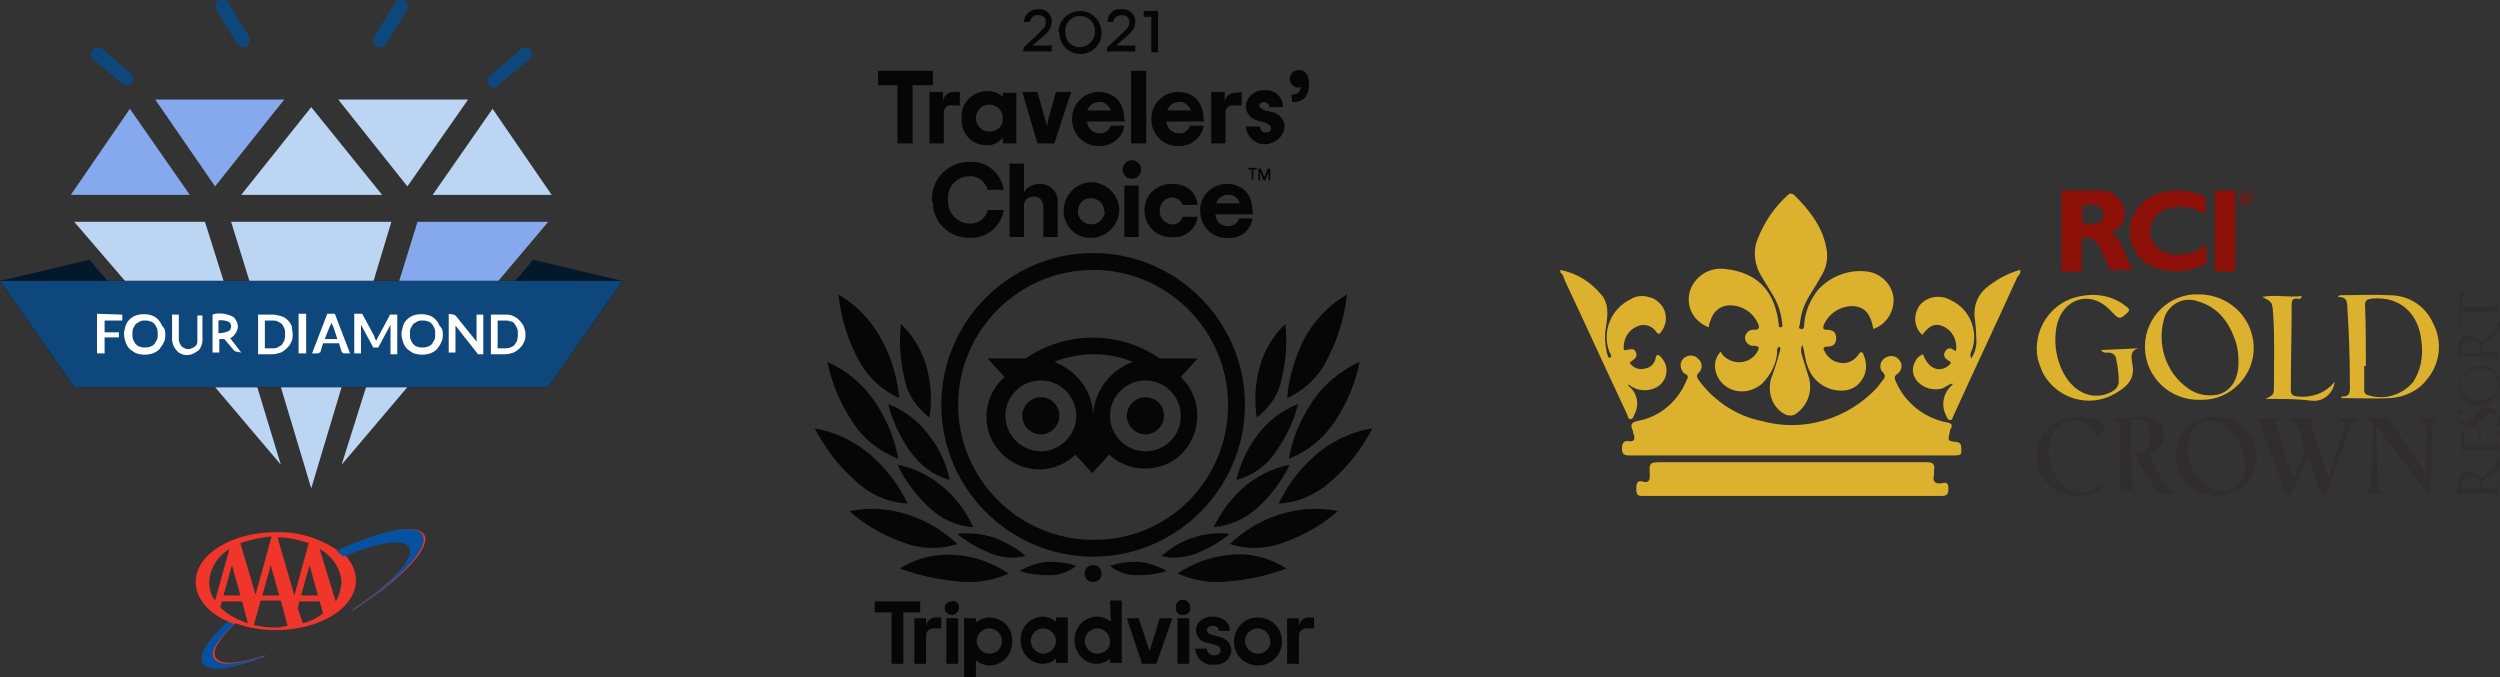 <?xml version="1.0" encoding="utf-8"?>
<!-- Generator: Adobe Illustrator 25.4.1, SVG Export Plug-In . SVG Version: 6.00 Build 0)  -->
<svg version="1.1" id="Capa_1" xmlns="http://www.w3.org/2000/svg" xmlns:xlink="http://www.w3.org/1999/xlink" x="0px" y="0px"
	 viewBox="0 0 296.4 80.3" style="enable-background:new 0 0 296.4 80.3;" xml:space="preserve">
<rect x="0" y="0" width="296.4" height="80.3" fill="#333333" stroke="none"/>
<style type="text/css">
	.st0{fill:#0E477B;}
	.st1{fill:#85A9EC;}
	.st2{fill:#BCD5F3;}
	.st3{fill:#03192B;}
	.st4{fill:#F0362A;}
	.st5{fill:#FFFFFF;}
	.st6{fill:#0751A1;}
	.st7{fill:#070606;}
	.st8{fill-rule:evenodd;clip-rule:evenodd;fill:#DCB12D;}
	.st9{fill-rule:evenodd;clip-rule:evenodd;fill:#312D2E;}
	.st10{fill-rule:evenodd;clip-rule:evenodd;fill:#8D1009;}
</style>
<path class="st0" d="M44.7,5.5c0.4,0.2,0.9,0.1,1.1-0.3l0,0l0,0l2.5-4.1c0.2-0.4,0-0.9-0.4-1.1l0,0c-0.3-0.2-0.8-0.1-1,0.2l-2.5,4.1
	C44.2,4.8,44.3,5.3,44.7,5.5L44.7,5.5z"/>
<path class="st0" d="M29.2,5.5c-0.4,0.2-0.9,0.1-1.1-0.3l0,0l0,0l-2.5-4.1c-0.2-0.4,0-0.9,0.4-1.1l0,0c0.3-0.2,0.8-0.1,1,0.2
	l2.5,4.1C29.7,4.8,29.6,5.2,29.2,5.5L29.2,5.5z"/>
<path class="st0" d="M14.6,10c0.4,0.2,0.9,0.1,1.1-0.3c0.2-0.3,0.1-0.7-0.1-0.9l0,0L12,5.7c-0.4-0.2-0.9-0.1-1.1,0.3
	c-0.2,0.3-0.1,0.7,0.1,1L14.6,10z"/>
<path class="st0" d="M59.1,10.1L62.8,7c0.3-0.3,0.4-0.8,0.1-1.1c-0.3-0.3-0.8-0.4-1.1-0.1l0,0l0,0l-3.6,3.1
	c-0.4,0.2-0.5,0.7-0.3,1.1c0.2,0.4,0.7,0.5,1.1,0.3C59,10.2,59.1,10.2,59.1,10.1L59.1,10.1z"/>
<polygon class="st1" points="59,33.4 65,26.3 49.5,26.3 47.3,33.4 "/>
<polygon class="st2" points="14.9,33.4 8.8,26.3 24.3,26.3 26.6,33.6 "/>
<polygon class="st2" points="55.5,11.8 40.1,11.8 48.3,22.1 "/>
<polygon class="st1" points="18.4,11.8 33.7,11.8 25.5,22.1 "/>
<polygon class="st2" points="65.4,23.1 58.4,12.9 51.3,23.1 "/>
<polygon class="st1" points="8.4,23.1 15.4,12.9 22.5,23.1 "/>
<polygon class="st2" points="36.9,12.7 28.6,23.1 36.9,23.1 45.3,23.1 "/>
<polygon class="st2" points="36.9,26.3 27.4,26.3 29.6,33.4 44.2,33.6 46.4,26.3 "/>
<polygon class="st2" points="40.5,55.1 48.3,45.9 43.4,45.9 "/>
<polygon class="st2" points="33.3,55.1 25.5,45.9 30.5,45.9 "/>
<polygon class="st2" points="33.3,45.9 36.9,57.9 40.5,45.9 "/>
<polygon class="st3" points="73,33.6 73.8,33.3 63.2,30.8 61,33.4 "/>
<polygon class="st3" points="8.5,33.7 0,33.3 10.6,30.8 13,33.6 "/>
<path d="M65,45.9H8.8L0,33.3h73.8L65,45.9z M9,45.4h55.8l8.1-11.6h-72L9,45.4z"/>
<path class="st4" d="M50.3,63.4c-0.8-1.4-5-0.5-10.2,1.9l0,0c-2.2-1.5-4.8-2.3-7.4-2.2c-5.2,0-9.5,2.6-9.5,5.9c0,2,1.6,3.8,4.1,4.8
	l-0.2-0.1c-2.3,2.1-3.4,3.9-2.9,4.8c0.6,1.1,3.5,0.8,7.2-0.7v-0.1c-3,1-5.2,1.2-5.8,0.3s0.5-2.3,2.3-4.1l-0.4-0.2h-0.1
	c1.7,0.7,3.5,1,5.3,1c5.2,0,9.5-2.6,9.5-5.9c0-1.2-0.6-2.3-1.4-3.1c0,0,0.1,0,0.1,0.1c4-1.7,7.1-2.2,7.8-1.1
	c0.8,1.3-2.2,4.4-6.9,7.6v0.1C47.5,68.8,51.2,64.9,50.3,63.4z M37.7,70.6h-2l1-3.6L37.7,70.6z M32.2,63.6l-1.9,6.9l0,0l-1.8-6.1
	C29.7,64,30.9,63.7,32.2,63.6z M33.1,70.6h-2l1-3.6L33.1,70.6z M28.5,70.6h-2l1-3.6L28.5,70.6z M24.8,69c0.1-1.6,1-3.1,2.4-3.9
	l-1.7,6.1C25,70.6,24.8,69.8,24.8,69z M29.4,73.9c-1.2-0.4-2.4-1-3.3-1.9l0.2-0.7h2.4L29.4,73.9L29.4,73.9z M32.6,74.4
	c-0.8,0-1.7-0.1-2.5-0.3l0.8-2.9h2.4l0.8,3C33.6,74.3,33.1,74.4,32.6,74.4L32.6,74.4z M34.9,70.6l-2-6.9c1.3,0,2.5,0.3,3.7,0.7
	L34.9,70.6L34.9,70.6z M35.9,73.9l-0.6-1.8l0.2-0.8h2.4l0.4,1.4C37.6,73.3,36.7,73.7,35.9,73.9L35.9,73.9z M39.8,71.3l-1.9-6.2
	c1.5,0.8,2.5,2.3,2.6,4C40.4,69.9,40.2,70.7,39.8,71.3L39.8,71.3z"/>
<polygon class="st0" points="0,33.3 8.8,45.9 65,45.9 73.8,33.3 "/>
<path class="st5" d="M14.5,37.3V38h-2.1v1.4h1.7V40h-1.7v1.9h-0.9v-4.7L14.5,37.3L14.5,37.3z"/>
<path class="st5" d="M34.7,39.6c0,0.3,0,0.7-0.2,1c-0.1,0.3-0.3,0.5-0.5,0.7s-0.5,0.4-0.7,0.5c-0.3,0.1-0.7,0.2-1,0.2h-1.7v-4.7h1.8
	c0.3,0,0.6,0.1,1,0.2c0.6,0.2,1,0.7,1.2,1.2C34.6,39,34.7,39.3,34.7,39.6z M33.8,39.6c0-0.2,0-0.5-0.1-0.7s-0.2-0.4-0.3-0.5
	s-0.3-0.2-0.5-0.3S32.5,38,32.3,38h-0.9v3.3h0.9c0.2,0,0.4,0,0.6-0.1c0.2-0.1,0.3-0.2,0.5-0.3c0.1-0.2,0.2-0.3,0.3-0.5
	C33.8,40.1,33.8,39.8,33.8,39.6z"/>
<path class="st5" d="M36.3,41.9h-0.9v-4.7h0.9V41.9z"/>
<path class="st5" d="M41.5,41.9h-0.7c-0.1,0-0.1,0-0.2-0.1l-0.1-0.1l-0.3-1h-1.9l-0.3,1c0,0.1-0.1,0.1-0.1,0.1
	c-0.1,0-0.1,0.1-0.2,0.1H37l1.8-4.7h0.9L41.5,41.9z M38.5,40.2H40l-0.5-1.5l-0.1-0.2l-0.1-0.3c0,0.1,0,0.2-0.1,0.3
	c0,0.1-0.1,0.2-0.1,0.2L38.5,40.2z"/>
<path class="st5" d="M44.5,40.2l0.1,0.2l0.1-0.2c0-0.1,0.1-0.1,0.1-0.2l1.4-2.6v-0.1c0,0,0,0,0.1,0h0.8V42h-0.8v-3.3
	c0-0.1,0-0.1,0-0.2l-1.4,2.6c0,0.1-0.1,0.1-0.1,0.1c-0.1,0-0.1,0-0.2,0h-0.1c-0.1,0-0.1,0-0.2,0c-0.1,0-0.1-0.1-0.1-0.1l-1.4-2.6
	v3.4H42v-4.7h0.8h0.1l0.1,0.1l1.4,2.6C44.4,40.1,44.4,40.1,44.5,40.2z"/>
<path class="st5" d="M52.5,39.6c0,0.3,0,0.7-0.2,1c-0.1,0.3-0.3,0.5-0.5,0.8c-0.2,0.2-0.5,0.4-0.8,0.5c-0.6,0.2-1.3,0.2-1.9,0
	c-0.3-0.1-0.5-0.3-0.8-0.5c-0.2-0.2-0.4-0.5-0.5-0.8s-0.2-0.7-0.2-1s0.1-0.6,0.2-1c0.2-0.6,0.7-1,1.2-1.2c0.6-0.2,1.3-0.2,1.9,0
	c0.6,0.2,1,0.7,1.2,1.2C52.5,39,52.5,39.3,52.5,39.6z M51.6,39.6c0-0.2,0-0.5-0.1-0.7s-0.2-0.4-0.3-0.5s-0.3-0.3-0.5-0.3
	C50.5,38,50.3,38,50.1,38c-0.2,0-0.4,0-0.6,0.1c-0.2,0.1-0.3,0.2-0.5,0.3c-0.1,0.2-0.2,0.3-0.3,0.5s-0.1,0.5-0.1,0.7s0,0.5,0.1,0.7
	s0.2,0.4,0.3,0.5s0.3,0.3,0.5,0.3c0.2,0.1,0.4,0.1,0.6,0.1c0.4,0,0.8-0.1,1.1-0.4c0.1-0.2,0.2-0.3,0.3-0.5
	C51.6,40.1,51.6,39.8,51.6,39.6z"/>
<path class="st5" d="M19.6,39.6c0,0.3,0,0.7-0.2,1c-0.1,0.3-0.3,0.5-0.5,0.8c-0.2,0.2-0.5,0.4-0.8,0.5c-0.6,0.2-1.3,0.2-1.9,0
	c-0.3-0.1-0.5-0.3-0.8-0.5c-0.2-0.2-0.4-0.5-0.5-0.8s-0.2-0.7-0.2-1s0.1-0.6,0.2-1c0.2-0.6,0.7-1,1.2-1.2c0.6-0.2,1.3-0.2,1.9,0
	s1,0.7,1.2,1.2C19.6,39,19.6,39.3,19.6,39.6z M18.7,39.6c0-0.2,0-0.5-0.1-0.7s-0.2-0.4-0.3-0.5c-0.1-0.1-0.3-0.3-0.5-0.3
	C17.6,38,17.4,38,17.2,38s-0.4,0-0.6,0.1s-0.3,0.2-0.5,0.3c-0.1,0.2-0.2,0.3-0.3,0.5s-0.1,0.5-0.1,0.7s0,0.5,0.1,0.7
	s0.2,0.4,0.3,0.5s0.3,0.3,0.5,0.3c0.2,0.1,0.4,0.1,0.6,0.1c0.4,0,0.8-0.1,1.1-0.4c0.1-0.2,0.2-0.3,0.3-0.5
	C18.7,40.1,18.7,39.8,18.7,39.6z"/>
<path class="st5" d="M53.8,37.3L53.8,37.3L53.8,37.3l0.2,0.1l2.5,3.1v-3.2h0.8V42h-0.4c-0.1,0-0.1,0-0.2,0c-0.1,0-0.1-0.1-0.1-0.1
	L54,38.6v3.2h-0.8v-4.6L53.8,37.3z"/>
<path class="st5" d="M62.3,39.6c0,0.3,0,0.7-0.2,1c-0.1,0.3-0.3,0.5-0.5,0.7s-0.5,0.4-0.7,0.5c-0.3,0.1-0.7,0.2-1,0.2h-1.7v-4.7h1.7
	c0.3,0,0.7,0,1,0.2c0.3,0.1,0.5,0.3,0.7,0.5s0.4,0.5,0.5,0.7C62.2,39,62.3,39.3,62.3,39.6z M61.4,39.6c0-0.2,0-0.5-0.1-0.7
	s-0.2-0.4-0.3-0.5c-0.1-0.2-0.3-0.3-0.5-0.3C60.3,38,60.1,38,59.9,38H59v3.3h0.9c0.4,0,0.8-0.1,1.1-0.4c0.1-0.2,0.2-0.3,0.3-0.5
	C61.4,40,61.4,39.8,61.4,39.6L61.4,39.6L61.4,39.6z"/>
<path class="st5" d="M22.2,42.1c-0.4,0-0.7-0.1-1-0.3c-0.5-0.4-0.8-1-0.8-1.6v-2.9h0.8v2.9c0,0.4,0.2,0.8,0.5,1
	c0.2,0.1,0.4,0.2,0.6,0.2c0.3,0,0.7-0.2,0.9-0.4c0.2-0.2,0.2-0.4,0.2-0.6v-3H24v3c0,0.4-0.2,0.8-0.4,1.1
	C23.2,41.8,22.7,42.1,22.2,42.1z"/>
<path class="st5" d="M28.6,41.8l-1.3-1.7c0.2-0.1,0.3-0.2,0.4-0.3c0.3-0.3,0.5-0.7,0.5-1.1c0-0.4-0.2-0.8-0.5-1.1
	c-0.7-0.4-1.5-0.5-2.2-0.4l-0.3,0.1v4.5H26v-1.6c0.2,0,0.4,0,0.6,0l1.1,1.3c0.1,0.1,0.2,0.2,0.4,0.2L28.6,41.8z M25.9,39.5V38
	c0.4-0.1,0.9,0,1.3,0.2c0.1,0.1,0.2,0.3,0.2,0.5s-0.1,0.4-0.2,0.5C26.8,39.4,26.4,39.5,25.9,39.5z"/>
<path class="st6" d="M48.5,64.9c0.8,1.3-2.2,4.4-6.9,7.6v0.1c5.7-3.8,9.4-7.6,8.5-9.2c-0.8-1.4-5-0.5-10.2,1.9l0.8,0.7
	C44.8,64.3,47.9,63.8,48.5,64.9z"/>
<path class="st6" d="M24,78.6c0.6,1.1,3.5,0.8,7.2-0.7v-0.1c-3,1-5.2,1.2-5.8,0.3s0.5-2.3,2.4-4.1l0,0L27,73.7
	C24.7,75.8,23.5,77.6,24,78.6z"/>
<path class="st7" d="M121.4,5.6l1.9-1.8c0.5-0.5,0.7-0.7,0.7-1.2s-0.4-0.8-0.8-0.8l0,0h-0.1c-0.5-0.1-0.9,0.3-1,0.8l0,0l0,0h-0.7
	c0-0.9,0.8-1.5,1.6-1.5h0.1c0.8-0.1,1.5,0.5,1.6,1.3c0,0.1,0,0.1,0,0.2c0,0.6-0.4,1.2-0.9,1.6l-1.4,1.2h2.3v0.7h-3.4L121.4,5.6z"/>
<path class="st7" d="M129.8,3.8c0.1-1-0.6-1.8-1.6-1.9s-1.8,0.6-1.9,1.6v0.1v0.2c0,1,0.7,1.8,1.7,1.8c0.9,0,1.7-0.7,1.8-1.6
	C129.8,3.9,129.8,3.9,129.8,3.8z M125.5,3.8c0-1.4,1.2-2.5,2.6-2.5s2.5,1.2,2.5,2.6s-1.1,2.5-2.5,2.5s-2.5-1.1-2.5-2.5V3.8H125.5z"
	/>
<path class="st7" d="M131.3,5.6l1.9-1.8c0.5-0.5,0.7-0.7,0.7-1.2s-0.4-0.8-0.8-0.8l0,0H133c-0.5,0-1,0.3-1,0.8l0,0l0,0h-0.7
	c0-0.9,0.7-1.6,1.6-1.5h0.1c0.8-0.1,1.5,0.5,1.6,1.3c0,0.1,0,0.1,0,0.2c0,0.6-0.4,1.2-0.9,1.6l-1.4,1.2h2.3v0.7h-3.4L131.3,5.6
	L131.3,5.6z"/>
<polygon class="st7" points="136.5,2 135.6,2 135.6,1.3 137.3,1.3 137.3,6.2 136.5,6.2 "/>
<path class="st7" d="M135.8,53.5c-2.3,0-4.2-1.9-4.2-4.2s1.9-4.2,4.2-4.2s4.2,1.9,4.2,4.2l0,0l0,0C140,51.6,138.2,53.5,135.8,53.5z
	 M129.6,49.1c-0.1-2.8-2-5.2-4.6-6.2c3-1.2,6.4-1.2,9.3,0C131.6,43.9,129.8,46.3,129.6,49.1z M123.4,53.5c-2.3,0-4.2-1.9-4.2-4.2
	s1.9-4.2,4.2-4.2s4.2,1.9,4.2,4.2l0,0l0,0C127.6,51.6,125.7,53.5,123.4,53.5L123.4,53.5z M140,44.7l2-2.2h-4.5
	c-4.8-3.3-11.1-3.3-15.9,0h-4.5l2,2.2c-2.6,2.3-2.9,6.2-0.6,8.8c2.3,2.6,6.2,2.9,8.8,0.6c0.1-0.1,0.1-0.1,0.2-0.2l0,0l2,2.2l2-2.2
	c2.5,2.3,6.5,2.2,8.8-0.3C142.6,51,142.5,47.1,140,44.7L140,44.7L140,44.7L140,44.7z M138,49.3c0,1.2-1,2.2-2.2,2.2s-2.2-1-2.2-2.2
	s1-2.2,2.2-2.2l0,0C137,47.1,138,48,138,49.3L138,49.3z M125.6,49.3c0,1.2-1,2.2-2.2,2.2s-2.2-1-2.2-2.2s1-2.2,2.2-2.2
	c0,0,0,0,0.1,0l0,0C124.6,47.1,125.6,48.1,125.6,49.3L125.6,49.3L125.6,49.3z M129.6,64c-8.8,0-16-7.2-16-16s7.2-16,16-16
	s16,7.2,16,16C145.6,56.9,138.5,64.1,129.6,64L129.6,64z M129.6,30c-9.9,0-18,8.1-18,18s8.1,18,18,18s18-8.1,18-18
	S139.5,30,129.6,30z"/>
<path class="st7" d="M119.6,68c-1.8-1.2-3.9-2-6.1-2.2c-2.4-0.2-4.8,0.3-6.8,1.6c2.1,0.8,4.4,1.3,6.6,1.5
	C115.4,69.2,117.6,68.9,119.6,68L119.6,68z"/>
<path class="st7" d="M113.5,64.5c-1.6-1.5-3.5-2.7-5.6-3.4c-2.3-0.8-4.8-1-7.2-0.5c1.8,1.6,3.9,2.8,6.1,3.6
	C108.9,65.1,111.3,65.2,113.5,64.5L113.5,64.5z"/>
<path class="st7" d="M107.6,59.7c-1-2.1-2.4-4-4.2-5.6c-1.9-1.7-4.3-2.9-6.8-3.3c1.2,2.3,2.7,4.3,4.6,6
	C102.9,58.5,105.2,59.6,107.6,59.7L107.6,59.7z"/>
<path class="st7" d="M106.5,54.4c-0.4-2.3-1.3-4.5-2.6-6.5c-1.4-2.2-3.4-3.9-5.8-5c0.5,2.5,1.5,4.9,2.9,7
	C102.2,51.9,104.2,53.5,106.5,54.4L106.5,54.4z"/>
<path class="st7" d="M106.6,47.2c-0.2-2.4-0.9-4.7-2-6.8c-1.2-2.3-3-4.2-5.2-5.5c0.3,2.6,1,5.1,2.2,7.4
	C102.6,44.4,104.4,46.2,106.6,47.2L106.6,47.2z"/>
<path class="st7" d="M115.4,62.5c-0.8-1.7-1.9-3.3-3.4-4.6c-1.6-1.4-3.5-2.4-5.6-2.8c0.9,1.9,2.2,3.6,3.7,5
	C111.5,61.5,113.4,62.4,115.4,62.5L115.4,62.5z"/>
<path class="st7" d="M121.6,65.9c-1.1-0.9-2.3-1.6-3.6-2.1c-1.4-0.5-3-0.7-4.5-0.5c1.2,1,2.5,1.7,3.9,2.3
	C118.7,66.1,120.2,66.3,121.6,65.9z"/>
<path class="st7" d="M127.6,67.1c-1.1-0.4-2.2-0.5-3.3-0.5c-1.2,0.1-2.4,0.5-3.4,1.1c1.2,0.4,2.4,0.5,3.6,0.5
	C125.6,68.2,126.7,67.8,127.6,67.1z"/>
<path class="st7" d="M112.6,56.9c-0.4-1.9-1.2-3.7-2.4-5.2c-1.2-1.7-2.9-3-4.9-3.8c0.5,2,1.4,3.9,2.6,5.6
	C109.1,55.2,110.7,56.4,112.6,56.9L112.6,56.9z"/>
<path class="st7" d="M110.2,49.5c0.3-1.9,0.2-3.9-0.3-5.8c-0.5-2-1.6-3.9-3.1-5.3c-0.2,2.1-0.1,4.2,0.4,6.3
	C107.5,46.6,108.6,48.3,110.2,49.5z"/>
<path class="st7" d="M139.6,68c1.8-1.2,3.9-2,6.1-2.2c2.4-0.3,4.8,0.3,6.8,1.6c-2.1,0.8-4.3,1.3-6.6,1.5
	C143.8,69.2,141.7,68.9,139.6,68L139.6,68z"/>
<path class="st7" d="M145.8,64.5c1.6-1.5,3.5-2.7,5.6-3.4c2.3-0.8,4.8-1,7.2-0.5c-1.8,1.6-3.9,2.8-6.1,3.6
	C150.3,65.1,148,65.2,145.8,64.5z"/>
<path class="st7" d="M151.6,59.7c1-2.1,2.4-4,4.2-5.6c1.9-1.7,4.3-2.9,6.9-3.3c-1.2,2.3-2.7,4.3-4.6,6
	C156.3,58.5,154,59.6,151.6,59.7L151.6,59.7z"/>
<path class="st7" d="M152.8,54.4c0.4-2.3,1.3-4.5,2.6-6.5c1.4-2.2,3.4-3.9,5.8-5c-0.5,2.5-1.5,4.9-2.9,7
	C157,51.9,155.1,53.5,152.8,54.4L152.8,54.4z"/>
<path class="st7" d="M152.6,47.2c0.2-2.4,0.9-4.7,1.9-6.8c1.2-2.3,3-4.2,5.2-5.5c-0.3,2.6-1,5.1-2.2,7.4
	C156.6,44.4,154.8,46.2,152.6,47.2L152.6,47.2z"/>
<path class="st7" d="M143.9,62.5c0.8-1.7,2-3.3,3.4-4.6c1.6-1.4,3.5-2.4,5.6-2.8c-0.9,1.9-2.2,3.6-3.7,5
	C147.7,61.5,145.9,62.3,143.9,62.5z"/>
<path class="st7" d="M137.7,65.9c1.1-0.9,2.3-1.7,3.6-2.1c1.4-0.5,3-0.7,4.5-0.5c-1.2,1-2.5,1.7-3.9,2.3
	C140.5,66.1,139.1,66.3,137.7,65.9z"/>
<path class="st7" d="M131.6,67.1c1.1-0.4,2.2-0.5,3.3-0.5c1.2,0.1,2.4,0.5,3.4,1.1c-1.2,0.4-2.4,0.5-3.6,0.5
	C133.6,68.2,132.5,67.8,131.6,67.1z"/>
<path class="st7" d="M146.6,56.9c0.4-1.9,1.3-3.7,2.4-5.2c1.2-1.7,2.9-3,4.9-3.8c-0.5,2-1.4,3.9-2.6,5.6
	C150.2,55.2,148.5,56.4,146.6,56.9L146.6,56.9z"/>
<path class="st7" d="M149,49.5c-0.3-1.9-0.2-3.9,0.3-5.8c0.5-2,1.6-3.9,3.1-5.3c0.2,2.1,0.1,4.2-0.4,6.3
	C151.7,46.6,150.6,48.3,149,49.5L149,49.5z"/>
<path class="st7" d="M130.6,68c0,0.6-0.4,1-1,1s-1-0.4-1-1s0.4-1,1-1l0,0C130.2,67,130.6,67.4,130.6,68z"/>
<path class="st7" d="M109.8,74.2v-0.9h-1.4v5.4h1.4v-3.3c0-0.6,0.4-0.9,1-0.9h0.8v-1.3h-0.7C110.4,73.2,109.9,73.6,109.8,74.2
	L109.8,74.2z"/>
<polygon class="st7" points="112.2,78.7 113.6,78.7 113.6,73.3 112.2,73.3 "/>
<path class="st7" d="M117.3,77.5c-0.8,0-1.5-0.7-1.5-1.5s0.7-1.5,1.5-1.5s1.5,0.7,1.5,1.5l0,0l0,0C118.8,76.8,118.2,77.5,117.3,77.5
	z M117.4,73.2c-0.6,0-1.2,0.2-1.7,0.6v-0.5h-1.4v7h1.4v-2c0.5,0.4,1.1,0.6,1.7,0.6c1.6-0.1,2.7-1.4,2.6-3
	C120,74.4,118.9,73.3,117.4,73.2z"/>
<path class="st7" d="M144.6,75.5l-0.8-0.2c-0.5-0.1-0.7-0.3-0.7-0.6s0.3-0.5,0.7-0.5s0.7,0.2,0.7,0.6l0,0l0,0h1.3l0,0
	c0-1-0.8-1.7-2-1.7s-2,0.7-2,1.6c0,0.7,0.5,1.4,1.3,1.5l0.8,0.2c0.6,0.2,0.8,0.3,0.8,0.7s-0.3,0.6-0.8,0.6c-0.4,0-0.8-0.3-0.8-0.7
	v-0.1h-1.4l0,0c0.1,1.1,1,2,2.1,1.9h0.1c1.1,0.1,2-0.6,2.1-1.7V77C145.9,76.5,145.7,75.8,144.6,75.5L144.6,75.5z"/>
<path class="st7" d="M123.7,77.5c-0.8,0-1.5-0.7-1.5-1.5s0.7-1.5,1.5-1.5s1.5,0.7,1.5,1.5l0,0l0,0C125.2,76.8,124.5,77.5,123.7,77.5
	z M125.2,73.7c-0.5-0.4-1.1-0.6-1.6-0.6c-1.6,0.1-2.7,1.4-2.6,3c0.1,1.4,1.2,2.6,2.6,2.6c0.6,0,1.2-0.2,1.6-0.6v0.5h1.4v-5.4h-1.4
	V73.7z"/>
<path class="st7" d="M130.1,77.5c-0.8,0-1.5-0.7-1.5-1.5s0.7-1.5,1.5-1.5s1.5,0.7,1.5,1.5l0,0l0,0C131.7,76.8,131,77.5,130.1,77.5z
	 M131.7,73.7c-0.5-0.4-1.1-0.6-1.7-0.6c-1.6,0.1-2.7,1.4-2.6,3c0.1,1.4,1.2,2.6,2.6,2.6c0.6,0,1.2-0.2,1.6-0.6v0.5h1.4v-7.4h-1.4
	L131.7,73.7z"/>
<polygon class="st7" points="139.6,78.7 141,78.7 141,73.3 139.6,73.3 "/>
<path class="st7" d="M149.1,77.5c-0.8,0-1.5-0.7-1.5-1.5s0.7-1.5,1.5-1.5s1.5,0.7,1.5,1.5l0,0C150.7,76.8,150,77.5,149.1,77.5z
	 M149.1,73.2c-1.6,0-2.8,1.3-2.8,2.9s1.3,2.8,2.9,2.8c1.5,0,2.8-1.3,2.8-2.8l0,0C152,74.4,150.7,73.2,149.1,73.2L149.1,73.2
	L149.1,73.2z"/>
<path class="st7" d="M154,74.2v-0.9h-1.4v5.4h1.4v-3.3c0-0.6,0.4-0.9,1-0.9h0.8v-1.3h-0.7C154.6,73.2,154.1,73.6,154,74.2L154,74.2z
	"/>
<polygon class="st7" points="109.1,71.3 103.7,71.3 103.7,72.6 105.7,72.6 105.7,78.7 107.1,78.7 107.1,72.6 109.1,72.6 "/>
<polygon class="st7" points="136.3,77.2 135,73.3 133.6,73.3 135.4,78.7 137.1,78.7 139,73.3 137.5,73.3 "/>
<path class="st7" d="M113.7,72c0,0.5-0.4,0.9-0.8,0.9c-0.5,0-0.9-0.4-0.9-0.8l0,0c0-0.5,0.4-0.8,0.8-0.8l0,0
	C113.3,71.1,113.7,71.5,113.7,72z"/>
<path class="st7" d="M141.1,72c0.1,0.5-0.3,0.9-0.8,0.9c-0.5,0.1-0.9-0.3-0.9-0.8c0-0.1,0-0.1,0-0.2c0-0.5,0.4-0.8,0.9-0.8l0,0
	C140.7,71.1,141.1,71.5,141.1,72z"/>
<polygon class="st7" points="110.6,10.1 108.2,10.1 108.2,17 106.4,17 106.4,10.1 104.1,10.1 104.1,8.4 110.6,8.4 "/>
<path class="st7" d="M113.8,10.9v1.6h-0.9c-0.5-0.1-0.9,0.2-1,0.7l0,0c0,0.1,0,0.2,0,0.3V17h-1.7v-6.1h1.6v1.2
	c0-0.7,0.6-1.2,1.2-1.2H113.8z"/>
<path class="st7" d="M118.9,14c0-0.9-0.7-1.6-1.6-1.6s-1.6,0.7-1.6,1.6c0,0.9,0.7,1.6,1.6,1.6s1.6-0.6,1.6-1.5l0,0V14z M114,14
	c-0.1-1.7,1.2-3.1,2.9-3.2h0.1c0.7,0,1.4,0.2,1.9,0.7V11h1.6v6h-1.6v-0.7c-0.5,0.6-1.2,1-2,0.9C115.2,17.2,113.9,15.8,114,14
	C114,14,114,14,114,14z"/>
<path class="st7" d="M121.2,10.9h1.8l0.9,3.2c0.1,0.4,0.2,0.6,0.2,0.9c0.1-0.3,0.1-0.5,0.2-0.9l0.9-3.2h1.8l-2,6.1h-2L121.2,10.9z"
	/>
<path class="st7" d="M128.9,13.1h2.8c-0.2-0.6-0.8-1.1-1.4-1C129.7,12.1,129.1,12.5,128.9,13.1z M133.4,14.4h-4.5
	c0,0.8,0.7,1.4,1.4,1.4c0.6,0.1,1.2-0.3,1.4-0.9h1.6c-0.2,1.4-1.5,2.5-3,2.4c-1.7,0.1-3.1-1.3-3.2-3l0,0v-0.2c0-1.7,1.3-3.1,3-3.2
	h0.1c1.9,0,3.1,1.2,3.1,3.3L133.4,14.4L133.4,14.4z"/>
<polygon class="st7" points="134.1,8.4 135.9,8.4 135.9,17 134.1,17 "/>
<path class="st7" d="M138.4,13.1h2.8c-0.2-0.6-0.8-1.1-1.4-1C139.1,12.1,138.6,12.5,138.4,13.1z M142.8,14.4h-4.5
	c0,0.8,0.7,1.4,1.4,1.4c0.6,0.1,1.2-0.3,1.4-0.9h1.6c-0.2,1.4-1.5,2.5-3,2.4c-1.7,0.1-3.1-1.3-3.2-3l0,0v-0.2c0-1.7,1.3-3.1,3-3.2
	h0.1c1.9,0,3.1,1.2,3.1,3.3L142.8,14.4L142.8,14.4z"/>
<path class="st7" d="M147.2,10.9v1.6h-0.9c-0.5-0.1-0.9,0.2-1,0.7l0,0c0,0.1,0,0.2,0,0.3V17h-1.7v-6.1h1.6v1.2
	c0.1-0.7,0.6-1.1,1.3-1.1L147.2,10.9z"/>
<path class="st7" d="M147.7,15h1.7c0,0.4,0.2,0.7,0.6,0.7h0.1c0.4,0,0.6-0.2,0.6-0.5s-0.3-0.5-0.8-0.7l-0.8-0.2
	c-0.8-0.2-1.4-0.9-1.4-1.7c0.1-1.1,1-1.9,2.1-1.9h0.1c1.1-0.1,2,0.6,2.2,1.7c0,0.1,0,0.2,0,0.3h-1.6c0-0.3-0.3-0.6-0.6-0.6l0,0l0,0
	c-0.3,0-0.6,0.2-0.6,0.4s0.2,0.4,0.7,0.6l0.9,0.2c0.8,0.2,1.4,0.9,1.4,1.7c-0.1,1.3-1.3,2.2-2.6,2.1C148.7,17,147.8,16.1,147.7,15
	L147.7,15z"/>
<path class="st7" d="M153.1,11.2h0.2c0.5,0,0.8-0.3,0.9-0.8v-0.1c-0.1,0-0.2,0.1-0.2,0.1c-0.6,0-1-0.4-1.1-1l0,0
	c0-0.6,0.5-1.1,1.1-1.1l0,0c0.8,0,1.2,0.7,1.2,1.6c0,1.5-0.7,2.2-1.8,2.2h-0.2L153.1,11.2L153.1,11.2z"/>
<path class="st7" d="M110.5,23.7c-0.1-2.4,1.8-4.4,4.2-4.5l0,0h0.2c2-0.2,3.8,1.3,4.1,3.3h-1.9c-0.3-1-1.2-1.7-2.2-1.6
	c-1.4,0-2.6,1.2-2.5,2.7v0.1c-0.1,1.4,1,2.7,2.4,2.8h0.1c1,0.1,2-0.6,2.2-1.6h1.9c-0.3,2-2.1,3.4-4.1,3.3c-2.4,0-4.3-1.9-4.3-4.2
	C110.5,23.9,110.5,23.8,110.5,23.7L110.5,23.7z"/>
<path class="st7" d="M119.7,19.4h1.7v3.4c0.4-0.7,1.1-1,1.9-1c1.1,0,2,0.8,2.1,1.9c0,0.1,0,0.2,0,0.4v4h-1.7v-3.6
	c0-0.6-0.4-1.2-1.1-1.2s-1.2,0.4-1.2,1.1v0.1v3.6h-1.7V19.4z"/>
<path class="st7" d="M130.9,25c0-0.9-0.7-1.5-1.6-1.5c-0.9,0-1.5,0.7-1.5,1.6c0,0.8,0.7,1.5,1.6,1.5c0.8,0,1.5-0.6,1.6-1.5
	C130.9,25.1,130.9,25.1,130.9,25L130.9,25z M126.1,25c0-1.8,1.4-3.3,3.2-3.4c1.8,0,3.3,1.4,3.4,3.2c0,1.8-1.4,3.3-3.2,3.4l0,0h-0.1
	c-1.7,0.1-3.2-1.3-3.3-3l0,0L126.1,25L126.1,25z"/>
<path class="st7" d="M133.3,22h1.7v6.1h-1.7V22z M133.1,20.1c0-0.6,0.5-1.1,1.1-1.1s1.1,0.5,1.1,1.1s-0.5,1.1-1.1,1.1l0,0
	C133.6,21.2,133.1,20.7,133.1,20.1L133.1,20.1z"/>
<path class="st7" d="M135.7,25c-0.1-1.7,1.3-3.1,3-3.2h0.2c1.9,0,2.9,1,3.1,2.5h-1.8c-0.2-0.6-0.8-0.9-1.3-0.9
	c-0.9,0.1-1.5,0.9-1.4,1.8c0.1,0.8,0.7,1.3,1.4,1.4c0.6,0.1,1.1-0.3,1.3-0.9h1.8c-0.2,1.5-1.6,2.6-3.1,2.4
	C137.2,28.2,135.7,26.8,135.7,25L135.7,25z"/>
<path class="st7" d="M144.2,24.1h2.8c-0.2-0.6-0.8-1.1-1.4-1C144.9,23.1,144.4,23.5,144.2,24.1L144.2,24.1z M148.6,25.4h-4.5
	c0,0.8,0.7,1.4,1.4,1.4c0.6,0.1,1.2-0.3,1.4-0.9h1.6c-0.2,1.4-1.5,2.5-3,2.3c-1.7,0.1-3.1-1.3-3.2-3l0,0c0-0.1,0-0.2,0-0.2
	c-0.1-1.7,1.3-3.1,3-3.2h0.1c1.9,0,3.1,1.2,3.1,3.3L148.6,25.4L148.6,25.4z"/>
<polygon class="st7" points="148,19.9 149,19.9 149,20.1 148.6,20.1 148.6,21.3 148.4,21.3 148.4,20.1 148,20.1 "/>
<path class="st7" d="M149.9,21l-0.4-1h-0.3v1.4h0.2v-0.8c0-0.1,0-0.1,0-0.2l0.4,1h0.2l0.4-1c0,0.1,0,0.1,0,0.2v0.8h0.2V20h-0.3
	L149.9,21L149.9,21z"/>
<path class="st8" d="M260.8,47.4c-3.5,0.1-6.5-2.7-6.5-6.3l0,0c0-3.5,2.9-6.3,6.3-6.2h0.1c3.5,0,6.4,2.7,6.5,6.2
	c0.1,3.4-2.7,6.3-6.1,6.3C261,47.4,260.9,47.4,260.8,47.4z M265.4,42.9c0-0.8-0.1-1.6-0.3-2.3c-0.8-2.4-2.1-4.2-4.6-4.9
	c-1.5-0.5-3.1,0.2-3.8,1.7c-1.1,3.2,0,6.8,2.8,8.7c1,0.7,2.2,0.9,3.4,0.7C264.5,46.4,265.4,45,265.4,42.9z M277.6,47
	c1.2,0.1,1-0.8,1-1.6c0-3-0.1-6-0.3-8.9c0-0.8-0.1-1.3-1.1-1.3c0-0.1,0.2-0.2,0.3-0.2c1.9,0,3.9-0.1,5.8,0c2.3,0,4.3,1.3,5.2,3.4
	c1.1,2.1,0.8,4.7-0.7,6.5c-1,1.4-2.7,2.2-4.4,2.3c-1.9,0.1-3.8,0-5.7,0C277.7,47.3,277.6,47.3,277.6,47z M280.5,43.4h-0.2v2.8
	c0,0.2,0,0.4,0.3,0.6c2,0.7,4.1,0.1,5.5-1.5c0.9-1.4,1.2-3,1-4.7c-0.3-3.5-2.6-5.5-5.9-5.2c-0.6,0.1-0.8,0.2-0.8,0.8
	C280.5,38.7,280.5,41,280.5,43.4z M249.1,41.5l4.4-0.2c-1,0.3-0.8,1.1-0.7,1.8c0.4,1.9-0.7,2.8-2.1,3.6c-3,1.7-6.7,0.6-8.4-2.3
	c-0.3-0.6-0.5-1.2-0.7-1.8c-0.7-3.5,1.6-6.9,5.1-7.5c0.7-0.1,1.4-0.2,2.1-0.1c1.1,0.1,2.2,0.5,3.1,1.2c0.3,0.2,0.8,0.5,0.3,0.9
	s-0.8,0.9-1.4,0.3l-0.8-0.8c-2.4-2.3-5.4-1-6.1,1.8s0.3,6.2,2.3,7.7c1.3,1,3,1.1,4.4,0.2c0.3-0.2,0.5-0.5,0.6-0.9
	c0-1-0.1-1.9-0.3-2.8c0-0.4-0.4-0.8-0.9-0.8C249.6,41.8,249.4,41.9,249.1,41.5z M276.8,45.3c-0.2,1.4-1.4,2.4-2.8,2.2l0,0
	c-1.5-0.2-3-0.2-4.6-0.2c-0.3,0-0.5,0-0.8,0c1-0.5,1-0.5,1-1.6c0-2.8,0.1-5.6-0.1-8.5c-0.1-1.4-0.1-1.4-1.3-2
	c1.7-0.3,3.1,0.1,4.7-0.1c-0.1,0.5-0.4,0.3-0.6,0.3c-0.5,0-0.6,0.2-0.6,0.7c0,3.4-0.1,6.7-0.1,10.1c0,0.6,0.2,0.7,0.7,0.8
	c1.6,0.2,3.2-0.3,4.3-1.5C276.7,45.4,276.7,45.3,276.8,45.3C276.7,45.2,276.8,45.3,276.8,45.3z M193.3,49.7c0.3,0,0.4-0.4,0.5-0.6
	c0.6-1.2,0.3-2.6-0.8-3.4l0.1-0.1c1,0.8,2.4,0.9,3.5,0.2c1-0.7,1.3-2.1,0.6-3.1c-0.1-0.1-0.2-0.3-0.3-0.4c-0.2-0.2-0.5-0.4-0.6,0.1
	c-0.1,0.7-0.6,1.2-1.3,1.3c-0.7,0.2-1.4-0.1-1.8-0.7c0.7-0.5,0.9-0.7,0.8-1.1c-0.2-0.7-0.7-0.5-1.2-0.4c-0.3,0.1-0.3-0.1-0.3-0.3
	c0-1.1,0.6-2.1,1.6-2.5c0.8-0.4,1.8-0.1,2.3,0.7c0.2,0.2,0.3,0.3,0.5,0c0.9-1.1,0.8-2.7-0.3-3.6c-0.3-0.3-0.7-0.5-1.2-0.6
	c-0.7-0.2-1.5-0.1-2.1,0.3c-2.3,1.1-3.4,3.8-2.5,6.2c0.1,0.2,0.4,0.6,0.1,0.7s-0.3-0.4-0.4-0.6c-0.2-1-0.3-2-0.1-3
	c0.2-1.3,0.4-2.7-0.5-3.8c-1.2-1.5-2.9-2.6-4.9-3v0.3c0.3,0.2,0.4,0.6,0.5,0.9c2.5,5.3,4.9,10.6,7.4,15.9
	C193,49.3,193,49.7,193.3,49.7z M202.6,38.8c0-0.3,0.1-0.6,0.2-0.8c0.3-1.1,1.2-1.8,2.3-1.8c1.4,0,2.7,0.8,3.3,2.1
	c0.2,0.4,0.3,0.8-0.4,0.8c-0.5-0.1-1,0.3-1.1,0.8s0.3,1,0.8,1.1c0.1,0,0.1,0,0.2,0c0.9,0,0.6,0.4,0.4,0.8c-0.7,1.1-2.2,1.5-3.4,0.8
	c-0.4-0.2-0.7-0.5-0.9-0.9c-0.6,0.6-0.8,1.5-0.6,2.3c0.6,2.4,3.5,3.2,5.5,1.5c1-1,1.7-2.3,1.8-3.7c0-0.2-0.1-0.6,0.3-0.7
	c0.1,0.2,0.1,0.4,0,0.6c-0.3,1.1-0.6,2.1-1,3.1c-0.5,1.7,0.1,3.5,1.6,4.3c0.3,0.2,0.8,0.2,1.1,0.1c1.5-0.9,2.2-2.6,1.8-4.3
	c-0.3-1-0.6-1.9-0.9-2.9c-0.1-0.4-0.1-0.8,0.1-1.1c0.3,1,0.3,1.8,0.6,2.5c0.5,1.6,2,2.8,3.7,2.9c1.1,0.1,2.1-0.3,2.7-1.2
	c0.6-0.8,0.7-1.9,0.3-2.9c-0.1-0.3-0.3-0.8-0.7-0.1c-0.5,0.7-1.4,1.1-2.2,0.9c-0.8-0.1-1.5-0.7-1.8-1.4c-0.2-0.3-0.1-0.5,0.3-0.5
	c0.6,0,1.1-0.2,1.1-1s-0.5-1-1.1-1c-0.4,0-0.5-0.1-0.4-0.5c0.6-1.5,2.1-2.4,3.7-2.3c1.3,0.2,1.9,1,2.2,2.7c1.5-0.5,2.5-2,2.4-3.7
	c-0.2-1.6-1.5-2.9-3.1-3.1c-2.1-0.3-4.3,0.5-5.8,2.1c-1,1.2-1.6,2.7-1.7,4.2c0,0.2,0,0.6-0.4,0.5s-0.1-0.4-0.1-0.6
	c0.1-1.2,0.5-2.3,1.1-3.3c0.5-0.8,1-1.6,1.5-2.5c0.5-0.8,0.7-1.8,0.6-2.8c-0.4-2.8-2-4.8-3.9-6.7c-0.3-0.2-0.5-0.2-0.7,0
	c-1.6,1.4-2.8,3.2-3.6,5.2c-0.6,1.4-0.4,3.1,0.4,4.4l1.4,2.3c0.6,1,1,2.2,1.1,3.4c0,0.2,0.1,0.4-0.2,0.4s-0.2-0.2-0.2-0.3
	s-0.1-0.5-0.1-0.7c-0.6-3.5-2.6-5.5-6.2-5.9c-1.9-0.3-3.8,0.9-4.3,2.8C199.9,36.5,200.9,38.2,202.6,38.8z M232,52.4
	c-1.1-0.1-1.1-0.1-0.8-1.3c0-0.1,0-0.2,0.1-0.3c0.2-0.4,0.1-0.6-0.4-0.7c-2.7-0.5-5-2.3-6.1-4.8c-0.2-0.4-0.3-0.7,0.2-1
	c0.5-0.4,0.6-1.1,0.2-1.6l-0.1-0.1c-0.4-0.5-1.2-0.5-1.7-0.1s-0.6,1-0.3,1.5l0.1,0.1c0.4,0.4,0.3,0.7,0,1c-0.2,0.3-0.4,0.5-0.6,0.8
	c-3.5,3.8-8.8,5.4-13.8,4c-2.9-0.6-5.5-2.3-7.3-4.7c-0.3-0.4-0.5-0.7,0-1.1c0.4-0.5,0.3-1.2-0.2-1.6c0,0-0.1,0-0.1-0.1
	c-0.5-0.4-1.3-0.3-1.7,0.2s-0.3,1.2,0.2,1.7c0,0,0,0,0.1,0c0.3,0.2,0.4,0.4,0.2,0.7c-1,2.5-3.1,4.4-5.8,4.9
	c-0.9,0.2-0.9,0.5-0.6,1.2c0,0.1,0,0.3,0.1,0.4c0.2,0.6,0,0.9-0.6,0.8s-0.8,0.3-0.8,0.9s0.2,0.8,0.9,0.8c6.4,0,12.9,0,19.3,0h18.9
	c1.2,0,1.2,0,1.1-1.2C232.4,52.6,232.4,52.5,232,52.4z M230.2,57.3c-0.8,0.1-1.1-0.2-0.9-1c0-0.2,0-0.3,0-0.5c0.1-0.8-0.1-1-0.9-1
	c-10.4,0-20.9,0-31.3,0c-1.5,0-1.6,0-1.5,1.5c0,0.6-0.1,1-0.8,0.8S194,57.3,194,58s0.2,0.8,0.8,0.8c5.9,0,11.8,0,17.6,0
	s11.9,0,17.8,0c0.6,0,0.8-0.2,0.8-0.8S230.9,57.1,230.2,57.3z M239.5,32c-1.5,0.4-2.9,1.2-4.1,2.2c-0.9,0.8-1.4,2-1.3,3.3
	c0.1,0.8,0.2,1.6,0.2,2.5c0.1,0.9-0.1,1.8-0.6,2.5c-0.2-0.5,0-0.8,0.1-1c0.8-2.3-0.3-4.9-2.5-5.9c-1.2-0.7-2.8-0.5-3.7,0.6
	c-0.8,1.1-0.7,2.6,0.3,3.5c0.9-1.2,1.6-1.4,2.5-1c1.1,0.5,1.7,1.7,1.5,2.9c-0.1,0-0.3-0.1-0.4-0.2c-0.3-0.2-0.7-0.1-0.9,0.3l0,0
	c-0.2,0.3-0.1,0.7,0.2,0.9c0,0,0.1,0,0.1,0.1c0.7,0.3,0.3,0.5-0.1,0.8c-1.1,0.7-2.3,0-2.8-1.5c-0.5,0.2-0.8,0.5-1,1
	c-0.4,0.8-0.2,1.7,0.4,2.3c0.7,0.7,1.7,1,2.7,0.8c0.5-0.1,0.8-0.5,1.3-0.6c0.1-0.1,0.1-0.1,0.2-0.1c-0.1,0-0.2,0-0.2,0.1
	c0,0,0.1,0,0.1,0.1c-1.1,0.9-1.4,2.4-0.8,3.6c0.1,0.2,0.2,0.6,0.5,0.6s0.3-0.3,0.4-0.5c2.5-5.5,5.1-11,7.6-16.5
	C239.5,32.5,239.6,32.3,239.5,32z"/>
<path class="st9" d="M271.4,49.5h3.3c-0.9,0.3-0.7,0.8-0.5,1.5c0.6,1.9,1.2,3.7,1.9,5.6l0.2-0.7c0.5-1.6,1-3.1,1.5-4.7
	c0.3-1.1,0.3-1.1-0.7-1.6h2.5c-0.9,0.4-1,1.2-1.3,2c-0.8,2.2-1.6,4.4-2.4,6.6c-0.1,0.2,0,0.5-0.4,0.5s-0.4-0.3-0.5-0.6
	c-0.5-1.3-0.9-2.5-1.4-3.9c-0.6,1.4-1.2,2.7-1.8,3.9c-0.1,0.2-0.1,0.6-0.4,0.6s-0.5-0.3-0.6-0.6c-0.9-2.4-1.7-4.8-2.6-7.2
	c-0.2-0.5-0.3-1-1-1.3h3.3c-0.9,0.2-0.7,0.7-0.5,1.3c0.6,1.9,1.2,3.8,1.9,5.9c0.5-1.4,1.5-2.5,1.2-3.8S272.8,50.5,271.4,49.5z
	 M250.2,49.6c1.1-0.1,2.1-0.1,3.2-0.2c0.4,0,0.8,0,1.2,0c1,0.1,1.8,0.8,1.9,1.8c0.2,1-0.3,1.9-1.2,2.3c-0.2,0.1-0.3,0.2-0.5,0.2
	c0.9,1.6,1.3,3.5,2.9,4.7c-0.7,0.4-1.7,0.2-2.2-0.5c-0.8-1.1-1.5-2.2-2.1-3.5c-0.1-0.2-0.1-0.5-0.4-0.5s-0.2,0.4-0.2,0.6
	c0,0.8,0,1.7,0,2.5c0,0.6-0.1,1.2,0.7,1.3h-2.8c0.9-0.2,0.7-0.8,0.7-1.4c0-2.1-0.1-4.2-0.1-6.3C251.1,50.3,251.1,49.6,250.2,49.6z
	 M252.6,51.8c0,0.5,0,1,0,1.5s0.1,0.6,0.5,0.5c0.7-0.1,1.4-0.2,1.7-1c0.3-0.9,0.2-2-0.5-2.8c-0.4-0.3-1-0.4-1.5-0.2
	c-0.4,0.1-0.1,0.6-0.2,1C252.6,51.2,252.6,51.5,252.6,51.8L252.6,51.8z M262.9,49.4c2.6,0.1,4.7,2.2,4.7,4.8
	c-0.1,2.6-2.2,4.6-4.8,4.6c-0.1,0-0.1,0-0.2,0c-2.6,0-4.7-2.2-4.7-4.8c0-0.1,0-0.1,0-0.2C258.1,51.1,260.3,49.2,262.9,49.4
	L262.9,49.4z M259.4,53c-0.1,2.2,1.1,4.2,3.1,5c1.2,0.6,2.7,0.1,3.3-1.1c0.1-0.3,0.2-0.6,0.3-0.9c0.3-2.2-0.7-4.4-2.5-5.6
	c-2.1-1.2-4-0.2-4.1,2.3L259.4,53L259.4,53z M280.2,49.6c0.9,0,1.7-0.1,2.5-0.1c0.4,0,0.5,0.3,0.7,0.5l4.3,6.2v-4.9c0,0,0,0,0-0.1
	c-0.1-1.2-0.1-1.2-1.2-1.7h2.9c-1.2,0.1-1,1-1,1.7c-0.2,2.3-0.1,4.5-0.2,6.8c0,0.2,0.1,0.5-0.1,0.6s-0.4-0.2-0.5-0.4
	c-1.9-2.5-3.8-5-5.8-7.6c-0.1,0.6-0.1,1.2,0,1.9c0,1.4,0.1,2.8,0.1,4.2c0,0.8-0.1,1.8,1.1,1.8h-2.8c0.9-0.1,0.9-0.8,0.9-1.5
	c0.1-2.2,0.2-4.3,0.2-6.5C281.4,49.8,280.7,50,280.2,49.6z M249.7,57.4c-0.6,0.7-1.4,1.1-2.2,1.3c-2.6,0.7-5.2-0.8-5.9-3.4
	c-0.1-0.2-0.1-0.5-0.1-0.7c-0.3-2.5,1.5-4.8,4-5.1c1.3-0.3,2.6,0,3.7,0.7c0.2,0.2,0.5,0.3,0.4,0.6c-0.1,0.4-0.4,0.6-0.7,0.8
	c-0.3,0.2-0.4-0.2-0.6-0.4c-0.7-1.1-2-1.6-3.2-1.2c-1.2,0.4-2,1.4-2.1,2.6c-0.4,1.9,0.3,3.8,1.8,5c1.1,0.9,2.7,1,3.8,0.2
	C249,57.7,249.2,57.4,249.7,57.4z M296.4,54.6c0,0.1,0,0.2,0,0.3c0,0.2,0,0.3-0.1,0.5c-0.1,0.1-0.2,0.3-0.3,0.4
	c-0.1,0.1-0.2,0.2-0.4,0.3l-0.4,0.3l-0.4,0.3c-0.1,0.1-0.3,0.2-0.4,0.3s-0.1,0.2-0.1,0.3s0,0.2,0,0.3v0.1c0,0,0,0.1,0,0.2h1.2
	c0.2,0,0.3-0.1,0.5-0.2c0.1-0.1,0.2-0.3,0.2-0.4l0,0v0.4c0,0.1,0,0.3,0,0.4s0,0.3,0,0.4s0,0.3,0,0.4s0,0,0,0l0,0
	c-0.1-0.1-0.1-0.2-0.3-0.3c-0.1-0.1-0.2-0.1-0.4-0.1H292c-0.1,0-0.3,0.1-0.4,0.2c-0.1,0.1-0.2,0.2-0.2,0.3l0,0l0,0v-0.1
	c0-0.1,0-0.1,0-0.2v-0.2c0-0.1,0-0.3,0-0.4c0-0.1,0-0.3,0-0.4v-0.2c0-0.1,0-0.1,0-0.2c0-0.2,0-0.4,0.1-0.5c0-0.2,0.1-0.3,0.2-0.5
	c0.1-0.1,0.2-0.3,0.4-0.3c0.2-0.1,0.4-0.1,0.5-0.1s0.3,0,0.4,0.1s0.3,0.1,0.4,0.2c0.1,0.1,0.2,0.1,0.4,0.2l0.3,0.3l0.3-0.2l0.3-0.3
	l0.5-0.4c0.2-0.1,0.3-0.3,0.5-0.4c0.1-0.1,0.2-0.3,0.3-0.5c0.1-0.2,0.1-0.3,0.1-0.5l0,0C296.4,54.3,296.4,54.5,296.4,54.6z
	 M292.6,56.5c-0.1,0-0.3,0.1-0.4,0.2c-0.1,0.1-0.2,0.2-0.3,0.3c-0.1,0.1-0.1,0.3-0.1,0.5c0,0.1,0,0.1,0,0.2c0,0.1,0,0.1,0,0.2h2.2
	c0-0.1,0-0.2,0-0.3s0-0.2,0-0.3c0-0.3-0.1-0.5-0.3-0.7c-0.2-0.1-0.5-0.2-0.7-0.2C292.8,56.4,292.7,56.5,292.6,56.5L292.6,56.5z
	 M295.8,51.2h0.3l0,0h0.2l0,0l0,0v0.1v1.2c0,0.1,0,0.3,0,0.4v0.4c0,0.1,0,0.3,0,0.4l0,0c0-0.1,0-0.2-0.1-0.2c0-0.1-0.1-0.1-0.1-0.1
	c-0.1,0-0.1,0-0.2,0s-0.1,0-0.2,0h-3.6H292c0,0-0.1,0-0.1,0.1v0.1v0.1v0.1c0,0,0,0.1-0.1,0.1l0,0l0,0v-0.4c0-0.1,0-0.3,0-0.5v-1
	c0-0.1,0-0.2,0-0.3s0-0.2,0-0.3c0,0,0-0.1,0-0.2l0,0h0.4l0.3,0.1c0,0,0,0,0.1,0l0,0l0,0l0,0c-0.2,0-0.4,0.1-0.4,0.2
	c-0.1,0.1-0.1,0.3-0.1,0.5v0.7h1.8v-1v-0.1l-0.1-0.1v-0.1v-0.1l0,0h0.2h0.2h0.2h0.2l0,0l0,0h-0.1h-0.1h-0.1l-0.1,0.1
	c0,0-0.1,0.1-0.1,0.2c0,0.1,0,0.2,0,0.3s0,0.2,0,0.3v0.5h1.8c0.1,0,0.1-0.1,0.2-0.2c0.1-0.1,0.1-0.1,0.1-0.2c0-0.1,0.1-0.2,0.1-0.2
	c0-0.1,0-0.2,0-0.2c0-0.2-0.1-0.4-0.2-0.5s-0.3-0.3-0.5-0.3l0,0L295.8,51.2z M295.6,48.5c0.2,0.1,0.3,0.2,0.4,0.4s0.2,0.4,0.3,0.5
	c0.1,0.2,0.1,0.4,0.1,0.6c0,0.1,0,0.2,0,0.3s0,0.2-0.1,0.2c0,0.1-0.1,0.1-0.2,0.2c-0.1,0.1-0.2,0.1-0.3,0.1c-0.1,0-0.1,0-0.2,0h-0.2
	h-0.1h-0.1l0,0l0,0h0.1c0.1,0,0.2,0,0.4-0.1c0.1,0,0.2-0.1,0.2-0.2c0.1-0.1,0.1-0.2,0.2-0.3c0-0.1,0.1-0.2,0.1-0.3s0-0.2-0.1-0.3
	c0-0.1-0.1-0.2-0.2-0.3s-0.1-0.2-0.2-0.2c-0.1-0.1-0.2-0.1-0.3-0.1c-0.1,0-0.2,0-0.3,0.1c-0.1,0.1-0.2,0.1-0.3,0.2
	c-0.1,0.1-0.2,0.2-0.3,0.3c-0.1,0.1-0.2,0.2-0.3,0.3l-0.4,0.3c-0.1,0.1-0.2,0.2-0.4,0.3c-0.1,0.1-0.2,0.2-0.4,0.2
	c-0.1,0.1-0.3,0.1-0.4,0.1c-0.2,0-0.4-0.1-0.5-0.2c-0.1-0.1-0.3-0.3-0.4-0.4c-0.1-0.2-0.2-0.4-0.2-0.5c0-0.2-0.1-0.3-0.1-0.5
	s0-0.4,0.1-0.6l0,0c0.1,0,0.3,0,0.4,0h0.4l0,0l0,0l0,0l-0.3,0.1c-0.1,0-0.2,0.1-0.2,0.2c-0.1,0.1-0.1,0.1-0.2,0.2
	c0,0.1-0.1,0.2-0.1,0.3s0,0.2,0.1,0.3c0,0.1,0.1,0.2,0.2,0.2c0.1,0.1,0.2,0.1,0.2,0.2c0.1,0,0.2,0.1,0.3,0.1c0.1,0,0.2,0,0.3-0.1
	c0.1-0.1,0.2-0.1,0.3-0.2c0.1-0.1,0.2-0.2,0.3-0.3l0.3-0.3c0.1-0.1,0.2-0.2,0.3-0.4l0.3-0.3c0.1-0.1,0.2-0.2,0.4-0.2
	c0.1-0.1,0.3-0.1,0.4-0.1C295.2,48.4,295.4,48.4,295.6,48.5z M295,43.4c0.3,0.1,0.5,0.3,0.7,0.5s0.4,0.5,0.5,0.8s0.2,0.6,0.2,0.9
	c0,0.2,0,0.4-0.1,0.6c-0.1,0.2-0.1,0.4-0.2,0.6c-0.1,0.2-0.2,0.4-0.4,0.5c-0.1,0.2-0.3,0.3-0.5,0.4c-0.2,0.1-0.3,0.2-0.5,0.3
	s-0.4,0.1-0.5,0.1c-0.4,0-0.7,0-1.1-0.1c-0.3-0.1-0.6-0.2-0.8-0.4c-0.2-0.2-0.4-0.4-0.5-0.7s-0.3-0.7-0.3-1l0,0l0,0
	c0-0.3,0.1-0.7,0.2-1s0.3-0.6,0.6-0.8c0.2-0.2,0.5-0.4,0.8-0.5s0.7-0.2,1-0.2C294.4,43.3,294.7,43.3,295,43.4z M293.2,43.8
	c-0.3,0.1-0.5,0.2-0.8,0.4c-0.2,0.2-0.4,0.4-0.5,0.6c-0.2,0.3-0.2,0.6-0.2,0.8c0,0.3,0.1,0.5,0.2,0.8c0.2,0.5,0.6,0.8,1.1,0.9
	c0.3,0.1,0.5,0.1,0.8,0.1s0.6,0,0.9-0.1s0.5-0.2,0.8-0.4c0.2-0.2,0.4-0.4,0.5-0.6c0.1-0.3,0.2-0.6,0.2-0.8c0-0.3-0.1-0.5-0.2-0.8
	c-0.1-0.2-0.3-0.4-0.5-0.6c-0.2-0.2-0.4-0.3-0.7-0.3c-0.3-0.1-0.5-0.1-0.8-0.1C293.8,43.7,293.5,43.8,293.2,43.8L293.2,43.8z
	 M296.4,38.4c0,0.1,0,0.2,0,0.3c0,0.2,0,0.3-0.1,0.5c-0.1,0.1-0.2,0.3-0.3,0.4c-0.1,0.1-0.2,0.2-0.4,0.3l-0.4,0.3l-0.4,0.3
	c-0.1,0.1-0.3,0.2-0.4,0.3s-0.1,0.2-0.1,0.3s0,0.2,0,0.3v0.1c0,0,0,0.1,0,0.2h1.2c0.2,0,0.3-0.1,0.5-0.2c0.1-0.1,0.2-0.3,0.2-0.4
	l0,0v0.4c0,0.1,0,0.3,0,0.4s0,0.3,0,0.4s0,0.3,0,0.4s0,0,0,0l0,0c-0.1-0.1-0.1-0.2-0.3-0.3c-0.1-0.1-0.2-0.1-0.4-0.1H292
	c-0.1,0-0.3,0.1-0.4,0.2c-0.1,0.1-0.2,0.2-0.2,0.3l0,0l0,0v-0.1c0-0.1,0-0.1,0-0.2v-0.2c0-0.1,0-0.3,0-0.4c0-0.1,0-0.3,0-0.4v-0.2
	c0-0.1,0-0.1,0-0.2c0-0.2,0-0.3,0.1-0.5c0-0.2,0.1-0.3,0.2-0.5c0.1-0.1,0.2-0.2,0.4-0.3c0.2-0.1,0.4-0.1,0.5-0.1s0.3,0,0.4,0.1
	c0.1,0,0.3,0.1,0.4,0.2c0.1,0.1,0.2,0.1,0.4,0.2l0.3,0.3c0.1-0.1,0.2-0.1,0.3-0.2l0.3-0.2c0.2-0.1,0.4-0.3,0.5-0.4
	c0.2-0.1,0.3-0.3,0.5-0.4c0.1-0.1,0.2-0.3,0.3-0.5c0.1-0.2,0.1-0.4,0.1-0.5l0,0C296.4,38.2,296.4,38.3,296.4,38.4z M292.6,40.4
	c-0.1,0-0.3,0.1-0.4,0.2c-0.1,0.1-0.2,0.2-0.3,0.3c-0.1,0.1-0.1,0.3-0.1,0.5c0,0.1,0,0.1,0,0.2c0,0.1,0,0.1,0,0.2h2.2
	c0-0.1,0-0.2,0-0.3s0-0.2,0-0.3c0-0.3-0.1-0.5-0.3-0.7c-0.2-0.1-0.5-0.2-0.7-0.2C292.8,40.3,292.7,40.4,292.6,40.4L292.6,40.4z
	 M292,34.7c0.1,0,0.3,0,0.4,0.1l0,0l0,0c-0.1,0-0.2,0-0.2,0.1c-0.1,0-0.1,0.1-0.2,0.2c0,0.1-0.1,0.1-0.1,0.2c0,0.1,0,0.2,0,0.3v0.8
	h3.7c0.2,0,0.3-0.1,0.4-0.2c0.1-0.1,0.2-0.2,0.2-0.4l0,0l0,0c0,0,0,0.3,0,0.4s0,0.3,0,0.5s0,0.2,0,0.3s0,0.2,0,0.3s0,0,0,0l0,0
	c0,0,0-0.2-0.1-0.2L296,37c-0.1,0-0.1,0-0.2,0h-4v1.1c0,0.1,0.1,0.3,0.1,0.4c0.1,0.1,0.2,0.2,0.3,0.2l0,0l0,0h-0.1h-0.2l-0.2-0.1
	h-0.1h-0.1l0,0c0.1-0.1,0.1-0.2,0.1-0.3s0-0.2,0-0.3v-2.9V35v-0.1v-0.1c0,0,0,0,0-0.1l0,0L292,34.7L292,34.7z"/>
<path class="st10" d="M249,22.6c0.3,0,0.6,0.1,0.9,0.1c1.4,0.4,2.3,1.8,1.9,3.3c0,0.2-0.1,0.4-0.2,0.5c-0.3,0.4-0.6,0.8-1.1,1
	l-0.2,0.1c0.6,0.4,1.1,1,1.3,1.7c0.4,0.9,0.8,1.8,1.2,2.6V32h-2.6c0-0.1-0.1-0.2-0.1-0.2c-0.3-0.6-0.5-1.1-0.8-1.7
	c-0.2-0.5-0.4-0.9-0.7-1.3c-0.4-0.5-1.1-0.8-1.8-0.6v4h-2.4v-9.6H249z M246.9,26.5h0.1c0.5,0,0.9,0,1.4,0c0.6,0,1-0.4,1-1
	c0,0,0,0,0-0.1c0-0.6-0.4-1-0.9-1.1h-0.1c-0.5,0-1,0-1.5,0l0,0V26.5z M262.6,32.2v-9.6h2.4v9.6H262.6z M267.1,23.6
	c-0.1,0.3-0.3,0.6-0.7,0.6c-0.4,0.1-0.8-0.2-0.9-0.5c-0.1-0.4,0.1-0.8,0.5-1s0.8,0,1,0.4l0,0l0.1,0.1V23.6z M265.7,23.4
	c0,0.4,0.3,0.6,0.6,0.6l0,0c0.3,0,0.6-0.3,0.6-0.6c0-0.3-0.2-0.7-0.5-0.7s-0.7,0.2-0.7,0.5C265.7,23.3,265.7,23.3,265.7,23.4z
	 M261.5,25.5c-0.5-0.4-1.1-0.7-1.8-0.8c-1-0.3-2.1-0.3-3.1,0.2c-1.4,0.6-2,2.1-1.5,3.5c0.1,0.3,0.3,0.6,0.5,0.8
	c0.5,0.6,1.3,0.9,2.1,1c1.2,0.1,2.4-0.2,3.5-0.9c0.1-0.1,0.3-0.1,0.4-0.2v2c0,0.1,0,0.2-0.1,0.2c-1.7,0.9-3.7,1.1-5.5,0.6
	c-1.3-0.3-2.4-1.2-3-2.4c-1.1-2.2-0.3-4.9,1.9-6.1c0.8-0.5,1.7-0.7,2.7-0.8c1.1-0.1,2.3,0.1,3.3,0.5c0.6,0.2,0.6,0.2,0.6,0.8V25.5z
	 M266.5,23.4c0,0.2,0.1,0.3,0.1,0.4c-0.1,0.1-0.2,0-0.2-0.1s-0.1-0.3-0.3-0.2v0.3c-0.1,0-0.1,0-0.1-0.1V23c0.2-0.1,0.4-0.1,0.5,0.1
	C266.6,23.2,266.6,23.3,266.5,23.4z M266.2,23v0.4c0.1,0,0.2-0.1,0.3-0.1v-0.1L266.2,23z"/>
</svg>
